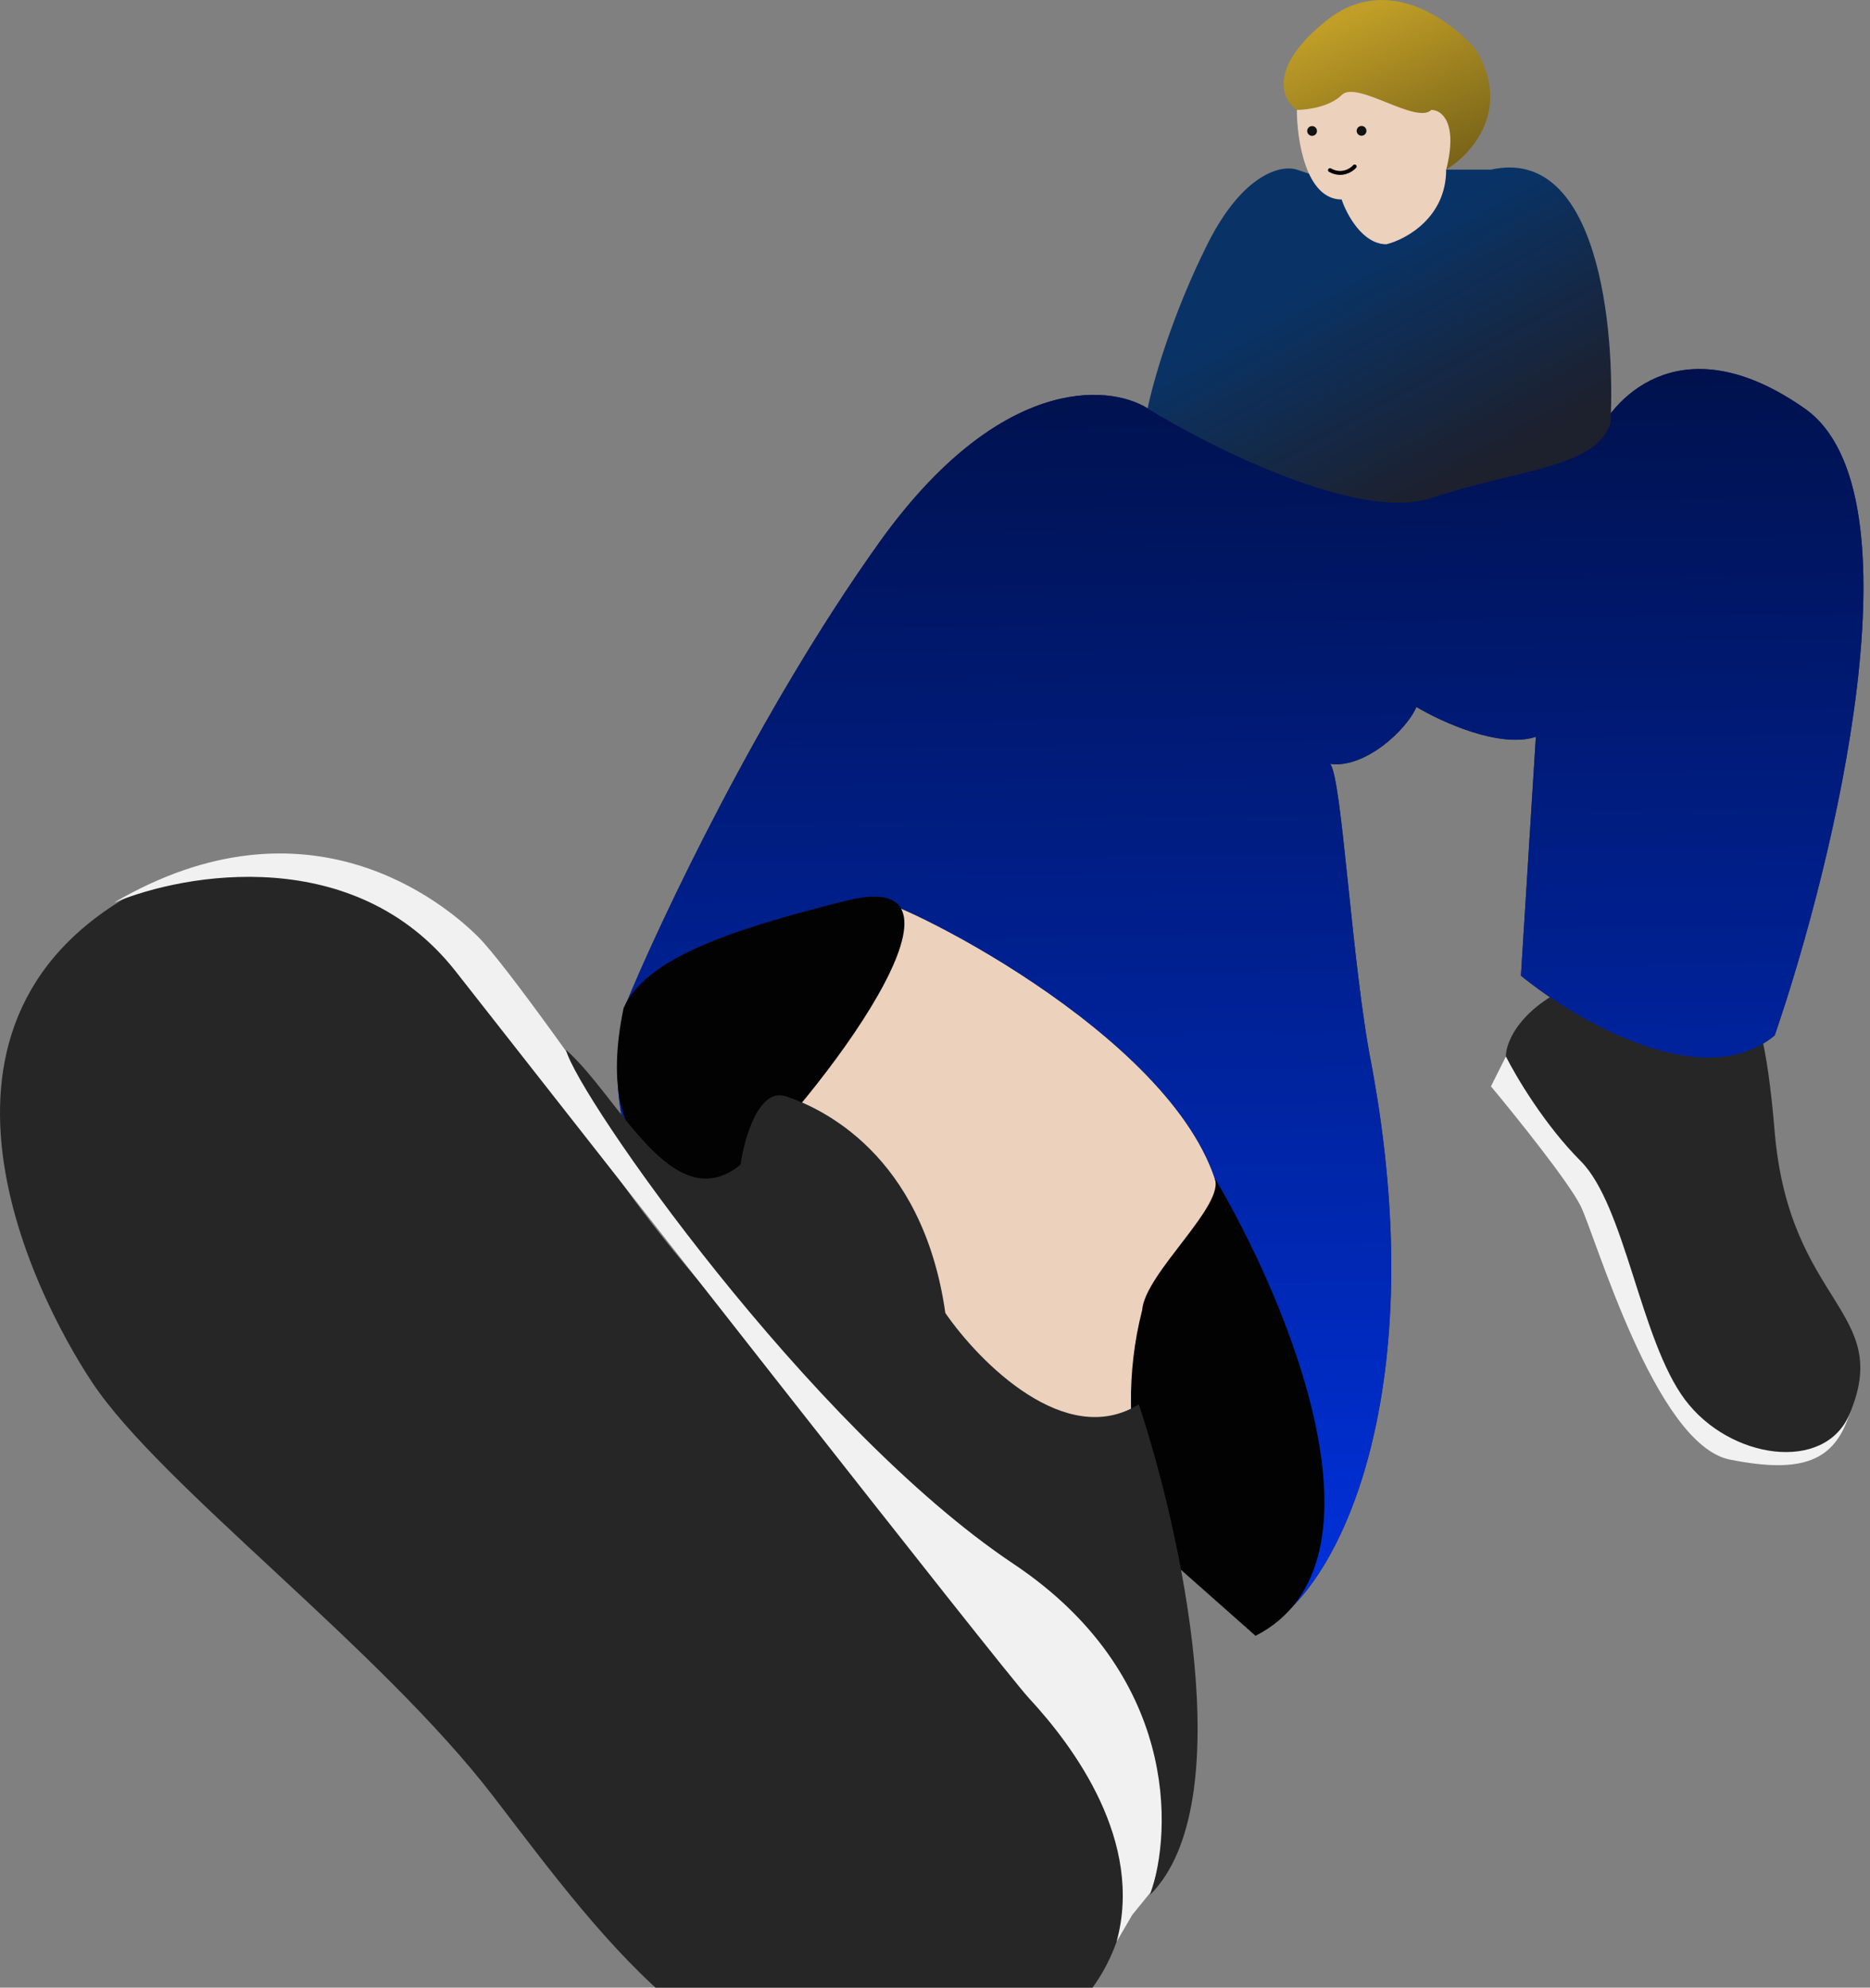 <svg width="238" height="253" viewBox="0 0 238 253" fill="none" xmlns="http://www.w3.org/2000/svg">
<rect x="0" y="0" width="238" height="253" fill="#808080" stroke="none"/>
<path d="M189.758 138.277L191.658 134.477C206.86 147.778 236.883 175.521 235.363 180.082C233.463 185.782 229.662 187.682 220.161 185.782C210.66 183.882 203.059 157.279 201.159 153.479C199.639 150.438 192.925 142.077 189.758 138.277Z" fill="#F1F1F1"/>
<path d="M207.365 130.667C208.409 128.256 210.995 124.975 214.459 124.975C220.159 124.975 223.96 121.175 225.86 143.966C227.708 166.13 241.062 166.78 235.361 180.067C232.182 187.475 220.159 185.767 214.459 178.166C208.758 170.566 206.858 153.464 201.157 147.763C196.597 143.203 192.923 136.995 191.656 134.462C191.656 132.561 193.556 128.001 201.157 124.961C207.604 122.382 208.127 126.912 207.365 130.667Z" fill="#262626"/>
<path d="M69.787 135.22C54.703 104.946 29.679 108.523 20.493 111.92C-14.337 127.93 4.116 164.498 11.749 175.986C20.454 189.085 48.3 209.752 62.804 228.674C77.308 247.595 92.515 269.028 117.172 264.662C141.829 260.295 146.659 244.368 142.308 225.447C137.696 205.391 88.643 173.063 69.787 135.22Z" fill="#262626"/>
<path d="M98.555 141.292C101.595 139.772 110.17 123.375 111.436 115.141C117.77 115.774 125.538 116.969 127.058 118.489C128.958 120.389 159.361 141.292 159.361 143.192C159.361 144.712 145.55 165.581 144.283 181.416C136.682 187.117 130.858 194.498 121.357 173.595C113.756 156.873 102.989 145.092 98.555 141.292Z" fill="#ECD1BD"/>
<path d="M111.877 69.086C127.079 47.804 141.013 48.818 146.081 51.985L203.073 55.782C205.607 50.081 214.474 41.341 229.676 51.985C244.878 62.628 233.476 109.623 225.876 131.79C216.755 139.391 200.539 129.89 193.572 124.189L195.472 93.786C190.912 95.306 183.438 91.886 180.271 89.985C179.054 92.884 173.711 97.863 169.277 97.229C170.797 98.749 172.036 122.922 174.57 135.59C182.171 176.635 170.852 200.851 161.913 206.635C163.434 205.115 159.368 198.297 157.468 194.497C147.967 184.996 157.468 179.295 155.568 154.593C154.048 134.83 117.747 116.2 111.964 114.622C111.964 129.824 96.037 146.358 90.975 152.692C77.293 152.692 77.673 136.224 79.573 127.99C84.007 117.223 96.675 90.369 111.877 69.086Z" fill="#2E2E2E"/>
<path d="M111.877 69.086C127.079 47.804 141.013 48.818 146.081 51.985L203.073 55.782C205.607 50.081 214.474 41.341 229.676 51.985C244.878 62.628 233.476 109.623 225.876 131.79C216.755 139.391 200.539 129.89 193.572 124.189L195.472 93.786C190.912 95.306 183.438 91.886 180.271 89.985C179.054 92.884 173.711 97.863 169.277 97.229C170.797 98.749 172.036 122.922 174.57 135.59C182.171 176.635 170.852 200.851 161.913 206.635C163.434 205.115 159.368 198.297 157.468 194.497C147.967 184.996 157.468 179.295 155.568 154.593C154.048 134.83 117.747 116.2 111.964 114.622C111.964 129.824 96.037 146.358 90.975 152.692C77.293 152.692 77.673 136.224 79.573 127.99C84.007 117.223 96.675 90.369 111.877 69.086Z" fill="url(#paint0_linear_3188_840)"/>
<path d="M153.663 31.096C158.224 21.975 163.164 20.961 165.065 21.595L170.765 23.488L182.166 21.595L189.767 21.591C203.449 18.551 205.602 41.86 204.969 53.895C203.069 59.595 193.568 59.595 182.166 63.396C173.045 66.436 154.297 57.062 146.062 51.995C146.696 48.829 149.103 40.217 153.663 31.096Z" fill="url(#paint1_linear_3188_840)"/>
<path d="M170.755 25.392C166.195 25.392 165.055 17.791 165.055 13.99C172.656 7.91 179.623 11.457 182.157 13.99C186.717 13.99 185.324 19.058 184.057 21.591C184.057 27.672 178.99 30.459 176.456 31.092C173.416 31.092 171.389 27.292 170.755 25.392Z" fill="#ECD1BD"/>
<path d="M170.767 12.088C169.247 13.608 166.334 13.989 165.067 13.989C163.167 12.719 161.266 8.66 168.867 2.58C176.468 -3.501 184.702 2.58 187.869 6.38C192.43 13.981 187.236 19.681 184.069 21.582C185.589 15.501 183.435 13.986 182.169 13.989C180.268 15.889 172.668 10.188 170.767 12.088Z" fill="url(#paint2_linear_3188_840)"/>
<path d="M57.967 123.604C45.208 107.387 23.652 111.055 14.469 114.916C39.118 100.441 56.517 114.916 60.867 119.255C64.347 122.726 75.85 139.043 81.167 146.767C94.7 161.247 124.955 193.393 137.715 206.136C150.475 218.878 148.831 234.613 146.415 240.888L144.101 243.743L142.114 247.142C145.594 234.399 136.723 222.372 130.955 216.148C127.496 212.416 73.917 143.876 57.967 123.604Z" fill="#F1F1F1"/>
<path d="M107.76 114.632C92.906 118.347 82.173 121.994 79.369 128.303C75.163 148.496 87.609 150.82 92.691 150.467C104.434 139.602 126.686 109.898 107.76 114.632Z" fill="#020202"/>
<path d="M159.798 208.214C177.885 198.96 163.829 165.45 154.54 149.852C156.221 153.217 145.715 162.026 145.366 166.758C141.159 183.162 147.413 197.578 149.166 198.805L159.798 208.214Z" fill="#020202"/>
<circle cx="166.992" cy="16.671" r="0.623" transform="rotate(45 166.992 16.671)" fill="#131313"/>
<circle cx="173.289" cy="16.655" r="0.623" transform="rotate(45 173.289 16.655)" fill="#131313"/>
<path d="M172.414 21.188C171.974 21.686 170.729 22.476 169.272 21.656" stroke="black" stroke-width="0.5" stroke-linecap="round"/>
<path d="M100.041 139.545C96.565 138.383 94.731 144.868 94.248 148.256C85.602 155.225 78.844 139.651 72.031 133.625C73.48 139.432 102.938 181.647 129.006 199.069C149.861 213.007 149.282 232.946 146.386 241.173C157.972 229.558 150.248 194.714 144.937 178.744C135.668 184.551 124.662 173.42 120.317 167.129C117.42 146.803 104.386 140.997 100.041 139.545Z" fill="#262626"/>
<defs>
<linearGradient id="paint0_linear_3188_840" x1="157.889" y1="46.969" x2="160.308" y2="205.427" gradientUnits="userSpaceOnUse">
<stop stop-color="#00114C"/>
<stop offset="1" stop-color="#0031DD"/>
</linearGradient>
<linearGradient id="paint1_linear_3188_840" x1="175.58" y1="66.776" x2="160.707" y2="39.726" gradientUnits="userSpaceOnUse">
<stop stop-color="#1D202D"/>
<stop offset="1" stop-color="#093366"/>
</linearGradient>
<linearGradient id="paint2_linear_3188_840" x1="176.516" y1="4.62272e-07" x2="189.246" y2="29.444" gradientUnits="userSpaceOnUse">
<stop stop-color="#C09E27"/>
<stop offset="1" stop-color="#5A4A12"/>
</linearGradient>
</defs>
</svg>
